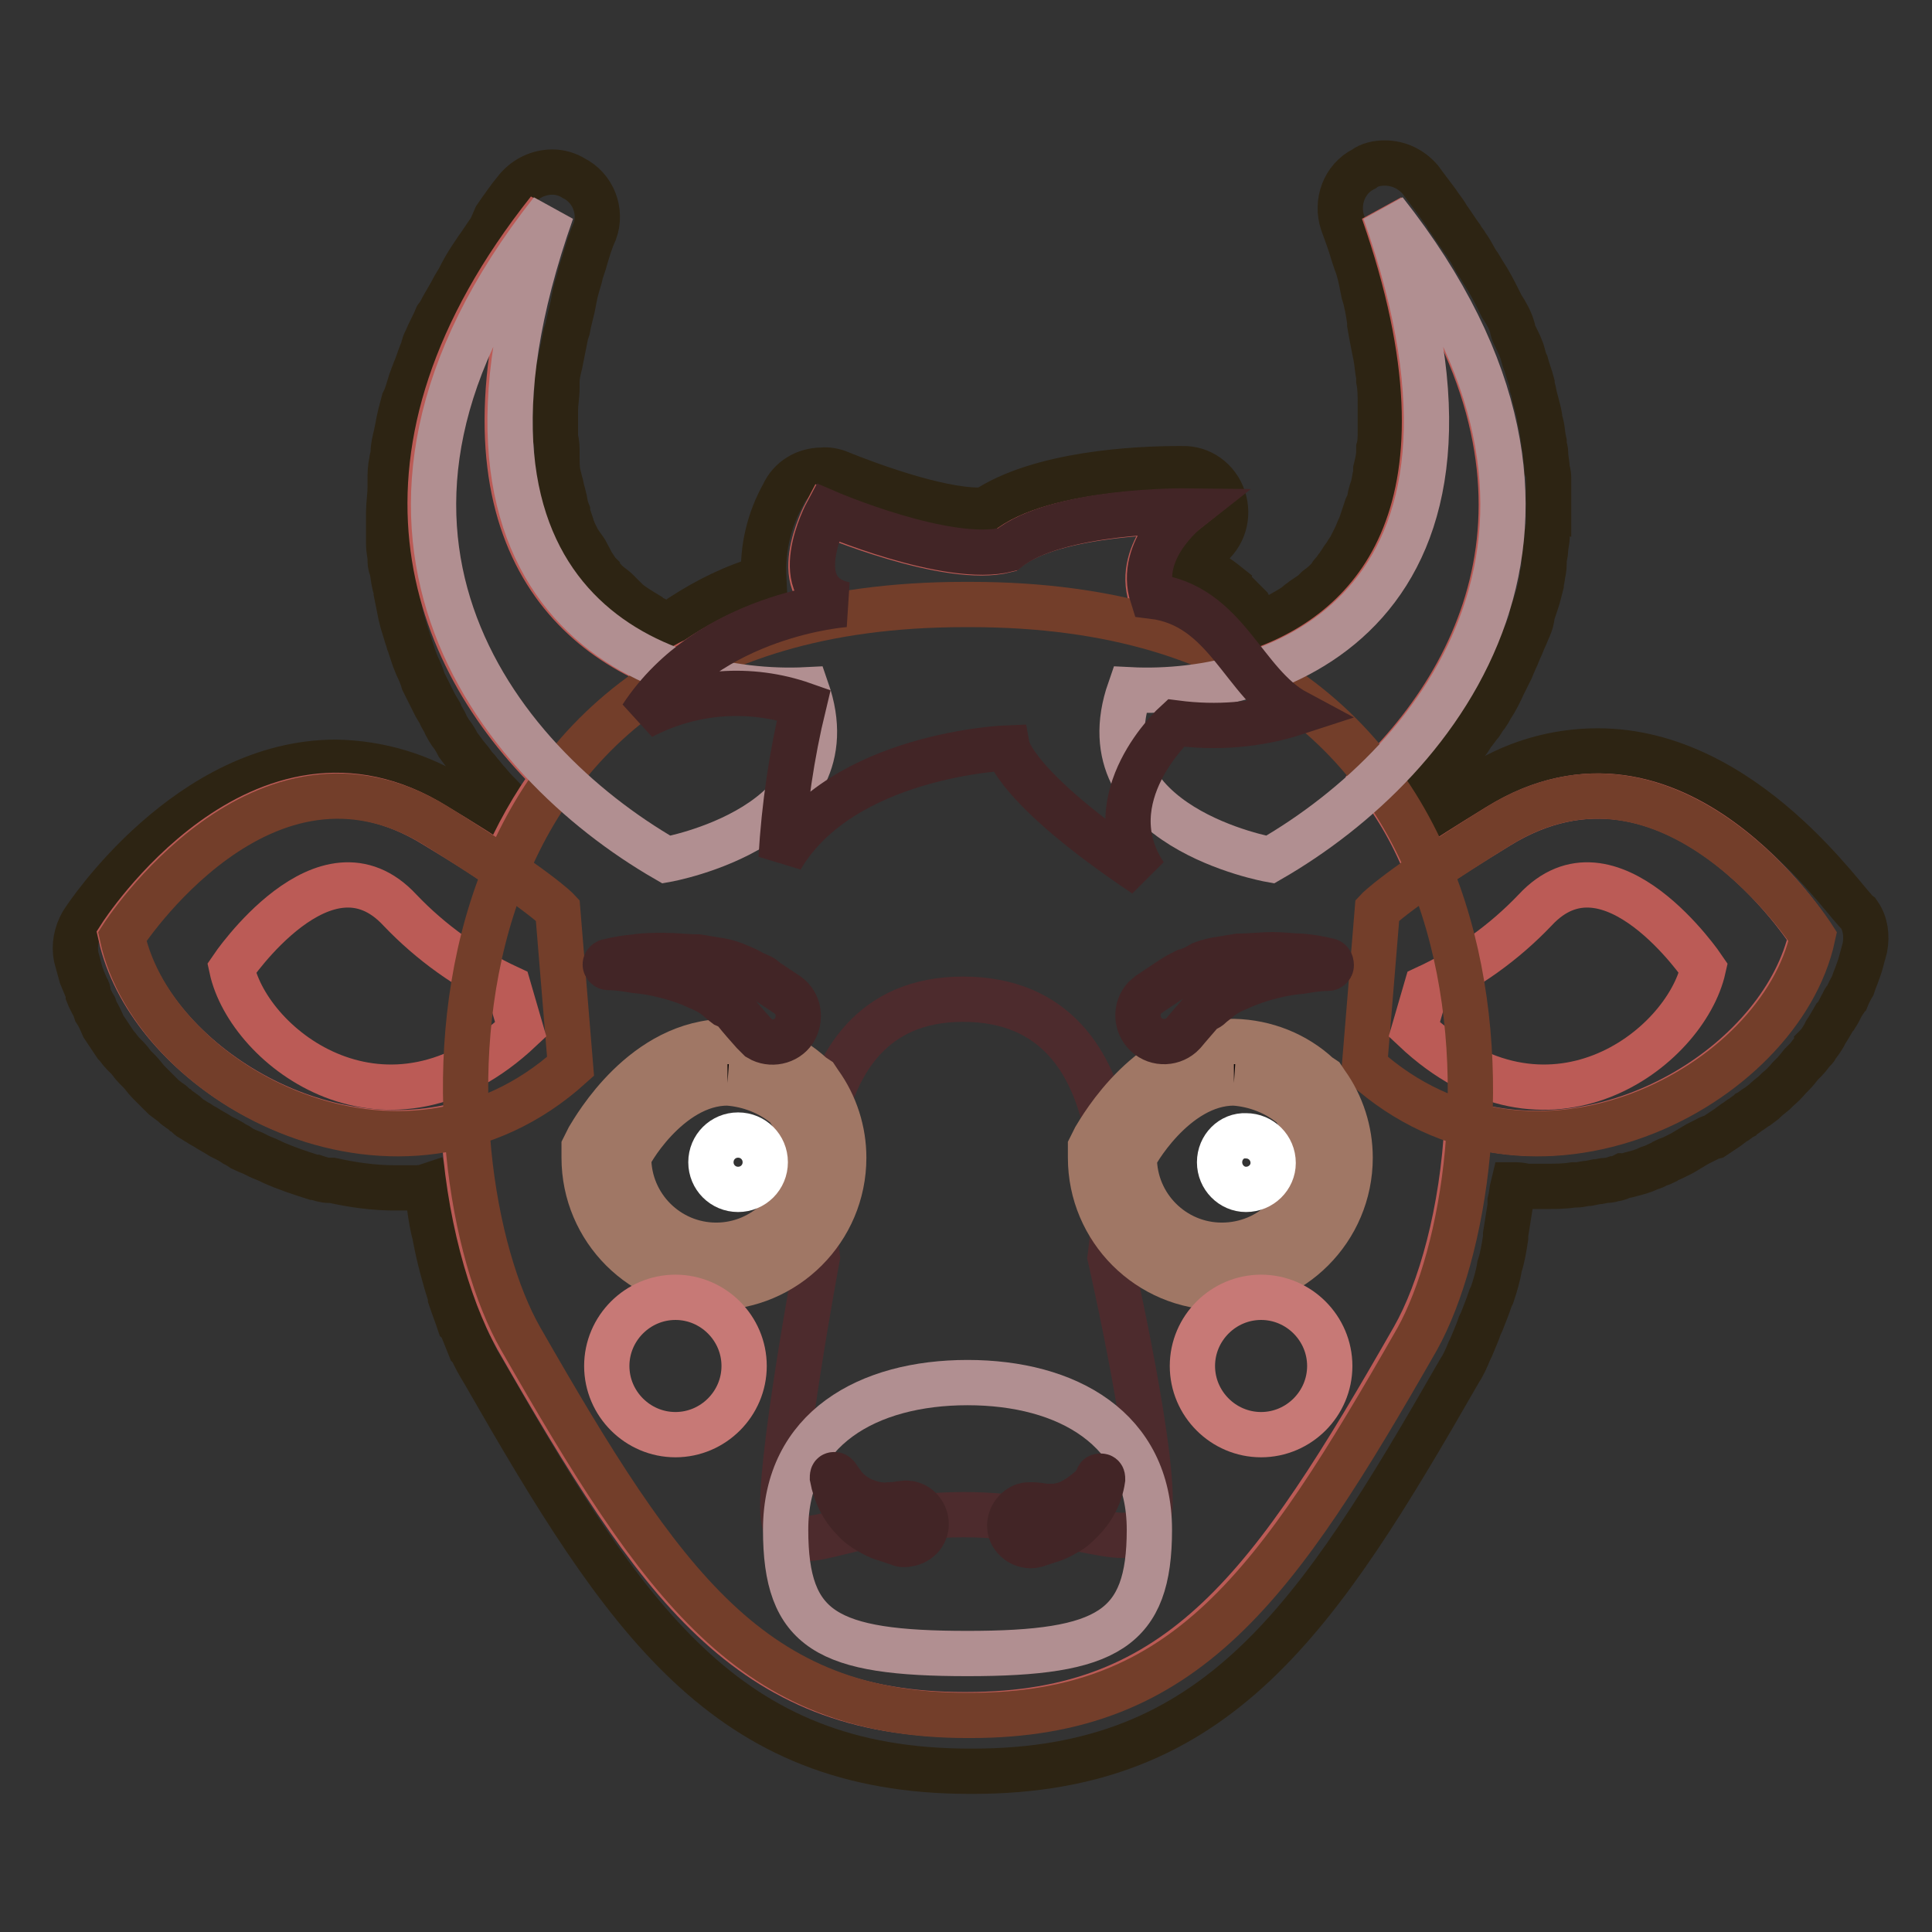<?xml version="1.0" encoding="utf-8"?>
<!-- Svg Vector Icons : http://www.onlinewebfonts.com/icon -->
<!DOCTYPE svg PUBLIC "-//W3C//DTD SVG 1.1//EN" "http://www.w3.org/Graphics/SVG/1.1/DTD/svg11.dtd">
<svg version="1.1" xmlns="http://www.w3.org/2000/svg" xmlns:xlink="http://www.w3.org/1999/xlink" x="0px" y="0px" viewBox="0 0 256 256" enable-background="new 0 0 256 256" xml:space="preserve">
<rect x="0" y="0" width="256" height="256" fill="#333333" stroke="none"/>
<g> <path stroke-width="6" fill-opacity="0" stroke="#2d2413"  d="M211.7,99.5c-5.8,0-11.4,1.7-16.2,4.9c-1,0.6-1.8,1.2-2.8,1.8l-1,0.6l-1.8-3l0.2-0.2 c1.4-1.6,2.6-3.2,3.9-4.7l0.4-0.6c0.4-0.4,0.6-1,1-1.4l0.6-0.8c0.4-0.4,0.6-1,1-1.4c0.2-0.3,0.4-0.6,0.6-1c0.6-0.9,1.1-1.9,1.6-3 l0.4-0.8l0.6-1.2c0,0,0.4-1,0.6-1.4c0.2-0.4,0.4-1,0.6-1.4c0.2-0.4,0.4-1,0.6-1.4c0.2-0.4,0.4-1,0.6-1.4c0.2-0.5,0.4-1,0.4-1.6 l0.6-1.8c0.2-0.6,0.4-1.4,0.6-2.2c0-0.4,0.2-0.8,0.2-1.4c0.2-0.6,0.2-1.2,0.2-1.8c0-0.4,0.2-1,0.2-1.4c0-0.6,0.2-1.2,0.2-1.8 c0,0,0-1,0.2-1.2v-6.3c0-0.5,0-0.9-0.2-1.4c0-0.8-0.2-1.4-0.2-2.2c0-0.4-0.2-0.8-0.2-1.4c-0.2-0.8-0.2-1.6-0.4-2.4 c-0.1-0.3-0.2-0.7-0.2-1c-0.2-1.2-0.6-2.2-0.8-3.4c0-0.2-0.2-0.4-0.2-0.8v-0.2c-0.2-0.8-0.6-1.8-0.8-2.6c-0.2-0.4-0.3-0.8-0.4-1.2 c-0.2-0.8-0.6-1.6-1-2.4c-0.2-0.4-0.4-0.8-0.4-1.2c-0.3-1-0.8-1.9-1.4-2.8l-0.4-0.8c-0.6-1.2-1.2-2.4-2-3.6l-0.6-1 c-0.6-0.8-1-1.8-1.6-2.6c-0.2-0.4-0.6-0.8-0.8-1.2c-0.6-0.8-1.2-1.8-1.8-2.6c-0.2-0.4-0.5-0.8-0.8-1.2c-0.8-1.2-1.8-2.4-2.8-3.8 c-1.2-1.4-2.9-2.2-4.7-2.2c-1,0-2,0.2-2.8,0.8c-2.6,1.3-3.7,4.4-2.8,7.1c0.5,1.4,1,2.7,1.4,4.1l0.4,1.2c0.4,1,0.6,2,0.8,3l0.2,1 c0.4,1.2,0.6,2.5,0.8,3.8v0.4c0.2,1.2,0.4,2.2,0.6,3.2l0.2,1c0.2,1,0.2,1.8,0.4,2.6v0.6c0.2,1,0.2,2.1,0.2,3.2v3.6 c0,0.7,0,1.5-0.2,2.2v0.4c0,0.8-0.2,1.6-0.4,2.4v0.6c-0.2,0.6-0.2,1.2-0.4,1.8l-0.2,0.6c-0.2,0.6-0.2,1.2-0.4,1.6l-0.2,0.4 l-0.6,1.8l-0.2,0.6c-0.2,0.4-0.4,0.9-0.6,1.4l-0.2,0.4l-0.6,1.2l-0.4,0.6c-0.2,0.4-0.6,0.8-0.8,1.2l-0.4,0.6 c-0.2,0.2-0.4,0.6-0.6,0.8c-0.2,0.2-0.4,0.4-0.4,0.6l-0.6,0.6c-0.4,0.4-0.8,0.7-1.2,1l-0.4,0.4c-0.2,0.2-0.5,0.4-0.8,0.6l-0.6,0.4 c-0.2,0.2-0.6,0.4-0.8,0.6l-0.2,0.2c-0.6,0.4-1.3,0.8-2,1.2c-0.1,0.1-0.2,0.2-0.4,0.2c-0.4,0.2-0.6,0.4-1,0.6l2.6,5.3l-1.8-3v-0.2 l-0.2-0.2l-1-1.8c-0.2,0-0.4,0.2-0.6,0.2l-1-1.2c-0.3-0.3-0.6-0.6-0.8-1l-0.6-0.6l-1.6-1.6c-0.2-0.2-0.4-0.2-0.4-0.4 c-0.5-0.4-1-0.8-1.6-1.2c-0.2-0.2-0.4-0.2-0.8-0.4c-0.5-0.4-1-0.6-1.6-0.8c-0.2-0.2-0.4-0.2-0.8-0.4c0.6-0.9,1.2-1.7,2-2.4 c2-1.5,2.8-4.1,2-6.5c-0.8-2.4-3-4-5.5-3.9h-0.4c-5.5,0-18.4,0.6-25.7,5.5h-0.8c-5.7,0-15.2-3.6-18.4-4.9c-0.7-0.3-1.6-0.5-2.4-0.4 c-2.2,0-4.2,1.2-5.1,3.2c-1.9,3.4-2.8,7.2-2.6,11.1c-3.9,1.1-7.5,2.9-10.9,5.1l-0.2,0.2c-0.4,0.4-1,0.6-1.4,1 c-0.4-0.2-1-0.4-1.4-0.6l-1.2-0.6l-0.2-0.2c-1-0.6-2-1.2-3-2l-0.4-0.4c-0.2-0.2-0.6-0.4-0.8-0.6L82,78.5c-0.4-0.4-0.8-0.7-1.2-1 L80.2,77c-0.2-0.2-0.2-0.4-0.4-0.4c0,0-0.6-0.6-0.6-0.8c-0.2-0.2-0.4-0.4-0.4-0.6c-0.2-0.3-0.4-0.6-0.6-1c-0.2-0.2-0.4-0.5-0.4-0.8 c-0.2-0.4-0.5-0.8-0.8-1.2l-0.4-0.6l-0.6-1.2c0-0.2-0.2-0.4-0.2-0.6l-0.6-1.8v-0.2c-0.2-0.5-0.3-1-0.4-1.6l-0.2-0.8 c-0.2-0.6-0.2-1-0.4-1.6l-0.2-0.8c-0.2-0.8-0.2-1.6-0.2-2.4v-0.6c0-0.7,0-1.3-0.2-2v-3.6c0-1,0.2-2,0.2-3v-0.8 c0-0.8,0.2-1.6,0.4-2.4l0.2-1l0.6-3l0.2-0.6c0.2-1.2,0.6-2.4,0.8-3.6l0.2-1c0.2-1,0.6-2,0.8-3l0.4-1.2c0.4-1.4,0.8-2.8,1.4-4.1 c1-2.7-0.2-5.8-2.8-7.1c-0.8-0.5-1.8-0.8-2.8-0.8c-1.8,0-3.5,0.8-4.7,2.2c-1,1.2-1.9,2.5-2.8,3.8L65,30.4c-0.6,0.8-1.2,1.8-1.8,2.6 l-0.8,1.2c-0.6,0.9-1.1,1.8-1.6,2.8l-0.6,1c-0.6,1.2-1.4,2.4-2,3.6L57.9,42c-0.4,1-1,2-1.4,3c-0.2,0.4-0.4,0.8-0.4,1.2 c-0.4,0.8-0.6,1.6-1,2.6c-0.2,0.4-0.2,0.6-0.4,1c-0.4,1-0.6,2-1,3l-0.2,0.4c-0.3,1.1-0.6,2.2-0.8,3.4l-0.2,1 c-0.2,0.8-0.4,1.6-0.4,2.4c0,0.4-0.2,0.8-0.2,1.2c-0.2,0.8-0.2,1.6-0.2,2.4v1c0,1-0.2,2.2-0.2,3.2v4.3c0,0.8,0.2,1.4,0.2,2 c0,0.4,0,0.8,0.2,1.2c0.2,0.8,0.2,1.4,0.4,2.2c0.1,0.3,0.2,0.7,0.2,1l0.6,3l0.2,0.8c0.2,0.6,0.4,1.4,0.6,2c0.2,0.4,0.2,0.8,0.4,1.2 l0.6,1.8l0.4,1c0.3,0.6,0.6,1.3,0.8,2l0.4,0.8l1.2,2.4l0.6,1c0.2,0.6,0.6,1,0.8,1.6c0.2,0.4,0.4,0.7,0.6,1c0.4,0.5,0.7,1,1,1.6 l0.6,0.8c0.4,0.6,1,1.2,1.4,1.8c0.2,0.4,0.6,0.6,0.8,1c0.4,0.4,0.8,1,1.2,1.4c0,0,1,1.2,1.2,1.4l-1.8,3c0,0-2.4-1.6-3.4-2.2 c-4.8-3.1-10.4-4.8-16.2-4.9c-19.5,0-33,20.3-33.6,21.3c-0.8,1.4-1.1,3-0.8,4.5c0.2,0.8,0.4,1.4,0.6,2.2c0,0.2,0.2,0.4,0.2,0.6 c0.2,0.5,0.4,0.9,0.6,1.4c0.2,0.2,0.2,0.5,0.2,0.8c0.2,0.5,0.5,1.1,0.8,1.6l0.2,0.6c0.4,0.6,0.7,1.3,1,2l1.2,1.8l0.4,0.6 c0.4,0.4,0.6,0.8,1,1.2l0.6,0.6c0.4,0.4,0.6,0.8,1,1.2l0.6,0.6c0.4,0.4,0.8,1,1.2,1.4l0.4,0.4l1.6,1.6l0.8,0.6 c0.4,0.2,0.6,0.6,1,0.8c0.2,0.2,0.6,0.4,0.8,0.6c0.4,0.2,0.6,0.6,1,0.8c0.4,0.2,0.6,0.4,1,0.6c0.3,0.2,0.6,0.4,1,0.6 c0.6,0.4,1.4,0.8,2,1.2l0.8,0.4c0.4,0.2,0.7,0.4,1,0.6l0.4,0.2l0.6,0.4c0.4,0.2,0.9,0.4,1.4,0.6l0.8,0.4c0.4,0.2,1,0.4,1.4,0.6 l0.4,0.2c1.8,0.8,3.6,1.4,5.5,2h0.2c0.6,0.2,1.2,0.4,1.8,0.4h0.4c2.7,0.6,5.5,1,8.3,1h2.4c0.6,0,1.2,0,1.8-0.2 c0.2,0.8,0.2,1.6,0.4,2.4v0.2c0.2,1.4,0.4,2.8,0.8,4.1v0.2c0.5,2.6,1.2,5.2,2,7.7v0.2c0.4,1.2,0.8,2.2,1.2,3.4l0.2,0.2l1.2,3 l0.2,0.2c0.4,1,1,2,1.6,3c18.8,32.8,32,52.9,64.4,52.9h0.4c32.4,0,45.6-20.1,64.4-52.9c0.6-0.9,1-1.8,1.4-2.8l0.2-0.4 c0.4-1,0.8-1.8,1.2-3l0.2-0.4c0.4-1,0.8-2,1.2-3.2l0.2-0.4c0.4-1.2,0.8-2.5,1-3.8c0.4-1.2,0.6-2.5,0.8-3.8v-0.4 c0.2-1.2,0.4-2.6,0.6-3.8v-0.6c0.2-0.8,0.2-1.4,0.4-2.2c0.5,0,1.1,0,1.6,0.2h2.8c1.2,0,2.4,0,3.6-0.2h0.4c0.6,0,1-0.2,1.6-0.2 l1-0.2c0.4,0,1-0.2,1.4-0.2c0.3,0,0.7-0.1,1-0.2c0.4,0,0.8-0.2,1.2-0.4c0.3,0,0.7-0.1,1-0.2c0.8-0.2,1.6-0.4,2.4-0.8 c0.3-0.1,0.7-0.2,1-0.4c0.4-0.2,0.6-0.2,1-0.4l0.2-0.2c0.4-0.2,0.6-0.2,1-0.4l1.2-0.6c0,0,2-1.2,2-1.2l1.2-0.6 c0.3-0.2,0.6-0.3,1-0.4l1.8-1.2c0.3-0.2,0.5-0.4,0.8-0.6c0.4-0.2,0.8-0.6,1.2-0.8c0.2-0.2,0.6-0.4,0.8-0.6c0.4-0.2,0.8-0.6,1.2-0.8 l0.8-0.6c0.4-0.4,0.9-0.8,1.4-1.2l0.4-0.4c0.6-0.5,1.1-1,1.6-1.6l0.4-0.4c0.4-0.4,0.8-0.9,1.2-1.4l0.6-0.6c0.4-0.4,0.6-0.8,1-1.2 c0.2-0.2,0.4-0.4,0.4-0.6c0.4-0.4,0.7-0.9,1-1.4l0.2-0.4c0.4-0.6,0.8-1.3,1.2-2l0.2-0.2c0.4-0.6,0.6-1.2,1-1.8 c0-0.2,0.2-0.4,0.4-0.6c0.2-0.5,0.5-1.1,0.8-1.6l0.2-0.6c0.2-0.5,0.4-1,0.6-1.6l0.2-0.6c0.2-0.8,0.4-1.4,0.6-2.2 c0.3-1.6,0.1-3.2-0.8-4.5C244.7,120,231.3,99.5,211.7,99.5L211.7,99.5z"/> <path stroke-width="6" fill-opacity="0" stroke="#bb5b56"  d="M198.5,109.5c-3.9,2.4-6.9,4.3-9.3,5.9c-1.7-4.4-4-8.5-6.9-12.2c16.6-16.2,26.7-42.6,1-75.2 c13.6,38.9-0.6,55.5-16.8,61c-0.5-0.3-1-0.6-1.6-0.8c-3.2-4.1-6.3-8.3-12.4-9.1c-2-6.1,4.5-11.3,4.5-11.3s-17.4-0.2-23.7,5.1 c-7.7,2-23.9-4.9-23.9-4.9s-5.7,10.7,2.4,12.2c-7.1,0.8-13.9,3.3-19.7,7.3c-1,0.4-1.8,1-2.8,1.4c-16.2-5.7-30.2-22.3-16.6-61 c-25.7,32.4-15.8,58.8,0.8,75c-2.8,3.8-5.1,7.9-6.9,12.2c-2.2-1.6-5.1-3.4-8.9-5.7c-23.1-14.4-41.7,14.6-41.7,14.6 c3.6,16,25.5,30.4,45.4,24.9c0.6,11.6,3.6,22.1,7.1,28.4c18.8,32.8,30.6,49.9,59.2,49.9h0.4c28.6,0,40.5-17.2,59.2-49.9 c3.6-6.3,6.5-16.8,7.1-28.4c19.9,5.7,42-8.7,45.6-24.9C240.1,124,221.8,95.1,198.5,109.5z"/> <path stroke-width="6" fill-opacity="0" stroke="#733e2a"  d="M182.5,120.6c0,0,2.6-2.8,16-11.1c23.1-14.4,41.7,14.6,41.7,14.6c-4.3,19.9-37.1,37.3-59.4,17.2 L182.5,120.6z"/> <path stroke-width="6" fill-opacity="0" stroke="#bb5b56"  d="M189,130.9c5.4-2.5,10.3-6,14.4-10.3c9.9-10.7,22.3,7.7,22.3,7.7c-2.4,10.7-20.7,24.7-38.3,8.1L189,130.9z" /> <path stroke-width="6" fill-opacity="0" stroke="#733e2a"  d="M73.9,120.6c0,0-2.6-2.8-16-11.1c-23.1-14.4-41.7,14.6-41.7,14.6c4.3,19.9,37.1,37.3,59.4,17.2L73.9,120.6z "/> <path stroke-width="6" fill-opacity="0" stroke="#bb5b56"  d="M67.4,130.9c-5.4-2.5-10.3-6-14.4-10.3c-9.9-10.7-22.3,7.7-22.3,7.7C33,139,51.4,153,69,136.4L67.4,130.9z" /> <path stroke-width="6" fill-opacity="0" stroke="#733e2a"  d="M128.6,80.1h-0.8c-75.6,0-71.7,74.8-58.8,97.3c18.8,32.8,30.6,49.9,59.2,49.9h0.4 c28.6,0,40.5-17.2,59.2-49.9C200.3,154.8,204.2,80.1,128.6,80.1z"/> <path stroke-width="6" fill-opacity="0" stroke="#4d2b2d"  d="M147.1,166.6c0,0,6.5,28.4,5.1,34.5c-1.4,5.5-9.7-0.4-24.5-0.4c-16,0-23.1,6.9-23.9,0.4 c-0.8-6.1,4.5-34.5,4.5-34.5s-4.9-34.2,19.3-34.2C152.3,132.4,147.1,166.6,147.1,166.6L147.1,166.6z"/> <path stroke-width="6" fill-opacity="0" stroke="#b18f91"  d="M104.1,202.7c0,13.4,5.5,16.4,24.1,16.4c18.6,0,24.1-3.2,24.1-16.4c0-13.4-10.9-19.5-24.1-19.5 C115,183.2,104.1,189.3,104.1,202.7z"/> <path stroke-width="6" fill-opacity="0" stroke="#422526"  d="M119.1,204.5l-1.8-0.6c-0.8-0.2-1.5-0.6-2.2-1c-0.7-0.4-1.4-0.9-2-1.6c-1.5-1.5-2.4-3.4-2.8-5.5 c0-0.2,0-0.4,0.2-0.4c0.2,0,0.2,0,0.4,0.2c0,0,0.4,0.6,1,1.4c0.8,0.9,1.8,1.6,3,2c0.5,0.2,1,0.3,1.6,0.4c0.6,0,0.6,0.2,1.4,0 c0.6,0,1.2-0.1,1.8-0.2c1.5-0.2,2.8,0.9,3,2.4c0.2,1.5-0.9,2.8-2.4,3l0,0C119.9,204.7,119.5,204.7,119.1,204.5z M136.7,199.4 c0.6,0,1.2,0.1,1.8,0.2h1.4c0.5-0.1,1.1-0.2,1.6-0.4c1.1-0.5,2.1-1.2,3-2c0.4-0.4,0.8-0.9,1-1.4c0-0.2,0.2-0.2,0.4-0.2 c0.2,0,0.2,0.2,0.2,0.4c-0.3,2.1-1.3,4-2.8,5.5c-0.6,0.6-1.2,1.2-2,1.6c-0.7,0.4-1.4,0.8-2.2,1c-0.6,0.2-1.2,0.4-1.8,0.6 c-1.4,0.4-2.9-0.4-3.4-1.8c-0.4-1.4,0.4-2.9,1.8-3.4C136,199.4,136.3,199.4,136.7,199.4z"/> <path stroke-width="6" fill-opacity="0" stroke="#b18f91"  d="M168.3,113.9c22.9-13.2,47.8-44.6,15.2-85.9c18.6,52.7-14.2,64.4-33.8,63.4 C143.4,109.5,168.3,113.9,168.3,113.9z M88.3,113.9C65.4,100.7,40.5,69.3,73.1,28c-18.6,52.7,14.2,64.4,33.8,63.4 C113.2,109.5,88.3,113.9,88.3,113.9z"/> <path stroke-width="6" fill-opacity="0" stroke="#040000"  d="M161.8,168c-7.9,0-14.4-6.5-14.4-14.4v-0.8l0.4-0.6c0.2-0.4,6.3-11.3,15.8-11.3c3.6,0.1,7,1.5,9.7,3.9 l0.2,0.2l0.2,0.4c1.7,2.4,2.6,5.3,2.6,8.3c0,7.8-6.3,14.2-14.2,14.2C161.9,168,161.8,168,161.8,168z"/> <path stroke-width="6" fill-opacity="0" stroke="#a07765"  d="M163.5,143.5c2.9,0.2,5.7,1.3,7.9,3.2c1.4,2,2.2,4.3,2.2,6.7c0,6.4-5.2,11.6-11.7,11.6 c-6.4,0-11.6-5.2-11.6-11.6C150.1,153.4,155.6,143.5,163.5,143.5 M163.5,138c-11.1,0-17.6,11.5-18.4,12.8l-0.6,1.2v1.4 c0,9.5,7.7,17.2,17.2,17.2s17.2-7.7,17.2-17.2c0-3.5-1.1-7-3.2-9.9l-0.4-0.6l-0.6-0.4C171.7,139.7,167.7,138.1,163.5,138z"/> <path stroke-width="6" fill-opacity="0" stroke="#ffffff"  d="M161.6,154c0,2,1.6,3.6,3.5,3.6c2,0,3.6-1.6,3.6-3.5c0,0,0,0,0,0c0-2-1.6-3.6-3.6-3.6 C163.2,150.4,161.6,152,161.6,154L161.6,154z"/> <path stroke-width="6" fill-opacity="0" stroke="#040000"  d="M94.6,168c-7.9,0-14.4-6.5-14.4-14.4v-0.8l0.4-0.6c0.2-0.4,6.3-11.3,15.8-11.3c3.6,0.1,7,1.5,9.7,3.9 l0.2,0.2l0.2,0.4c1.7,2.4,2.6,5.3,2.6,8.3C108.9,161.6,102.5,168,94.6,168z"/> <path stroke-width="6" fill-opacity="0" stroke="#a07765"  d="M96.4,143.5c2.9,0.2,5.7,1.3,7.9,3.2c1.4,2,2.2,4.3,2.2,6.7c0,6.4-5.2,11.6-11.6,11.6 c-6.4,0-11.6-5.2-11.6-11.6C83,153.4,88.5,143.5,96.4,143.5 M96.4,138c-11.1,0-17.6,11.5-18.4,12.8l-0.6,1.2v1.4 c0,9.5,7.7,17.2,17.2,17.2c9.5,0,17.2-7.7,17.2-17.2c0-3.5-1.1-7-3.2-9.9l-0.4-0.6l-0.6-0.4C104.6,139.7,100.6,138.1,96.4,138z"/> <path stroke-width="6" fill-opacity="0" stroke="#ffffff"  d="M94.2,154c0,2,1.6,3.6,3.6,3.6c2,0,3.6-1.6,3.6-3.6c0-2-1.6-3.6-3.6-3.6C95.8,150.4,94.2,152,94.2,154z"/> <path stroke-width="6" fill-opacity="0" stroke="#422526"  d="M112,80.1c-8.1-1.6-2.4-12.2-2.4-12.2s16,6.9,23.9,4.9c6.5-5.3,23.7-5.1,23.7-5.1s-6.5,5.1-4.5,11.3 c9.9,1.2,12,11.6,19.1,15.4c-5.2,1.7-10.6,2.1-16,1.4c0,0-10.9,9.9-4.1,20.1c-17.2-11.5-18.2-16.8-18.2-16.8s-21.9,0.8-30,14.6 c0.4-6.9,1.4-13.7,3-20.3c-7.1-2.5-14.9-1.9-21.5,1.6C94,81.3,112,80.1,112,80.1L112,80.1z"/> <path stroke-width="6" fill-opacity="0" stroke="#422526"  d="M99.8,136.8c-0.8-0.9-1.6-1.8-2.4-2.8c-0.4-0.6-0.8-0.6-1.2-0.8c-0.4-0.3-0.8-0.6-1.2-1 c-0.5-0.4-1-0.7-1.6-1l-1.8-0.8c-1.2-0.5-2.5-0.9-3.8-1.2c-1.2-0.3-2.4-0.5-3.6-0.6c-1.2-0.2-2.4-0.4-3.6-0.4 c-0.2,0-0.4-0.2-0.4-0.4c0-0.2,0.2-0.4,0.4-0.4c1.2-0.3,2.4-0.5,3.6-0.6c1.2-0.2,2.5-0.2,3.8-0.2c1.4,0,3,0.2,4.5,0.2l2.4,0.4 c0.8,0.1,1.6,0.3,2.4,0.6c0.7,0.3,1.5,0.6,2.2,1c0.6,0.4,1.6,0.6,1.8,1l3,2c1.6,1.1,1.9,3.2,0.9,4.8c-1,1.5-3.1,1.9-4.6,1 L99.8,136.8z M152.3,131.7l3-2c0.6-0.4,1.2-0.7,1.8-1c0.8-0.2,1.5-0.6,2.2-1c0.8-0.3,1.6-0.5,2.4-0.6l2.4-0.4 c1.6,0,3.2-0.2,4.5-0.2s2.8,0.2,3.8,0.2c1.2,0.1,2.4,0.3,3.6,0.6c0.2,0,0.4,0.2,0.4,0.6c0,0.2-0.2,0.4-0.4,0.4 c-1.2,0-2.4,0.2-3.6,0.4c-1.2,0.1-2.4,0.3-3.6,0.6c-1.3,0.3-2.5,0.7-3.8,1.2l-1.8,0.8c-0.6,0.3-1.1,0.6-1.6,1 c-0.4,0.4-0.8,0.6-1.2,1c-0.4,0.4-0.8,0.4-1.2,0.8c-1.4,1.6-2.4,2.8-2.4,2.8c-1.3,1.4-3.5,1.5-4.9,0.2s-1.5-3.5-0.2-4.9 C151.9,132,152.1,131.9,152.3,131.7z"/> <path stroke-width="6" fill-opacity="0" stroke="#c77976"  d="M158,181c0,5,4.1,9.1,9.1,9.1c5,0,9.1-4.1,9.1-9.1l0,0c0-5-4.1-9.1-9.1-9.1C162.1,171.9,158,176,158,181z" /> <path stroke-width="6" fill-opacity="0" stroke="#c77976"  d="M80.4,181c0,5,4.1,9.1,9.1,9.1c5,0,9.1-4.1,9.1-9.1c0,0,0,0,0,0c0-5-4.1-9.1-9.1-9.1 C84.5,171.9,80.4,176,80.4,181C80.4,181,80.4,181,80.4,181z"/></g>
</svg>
